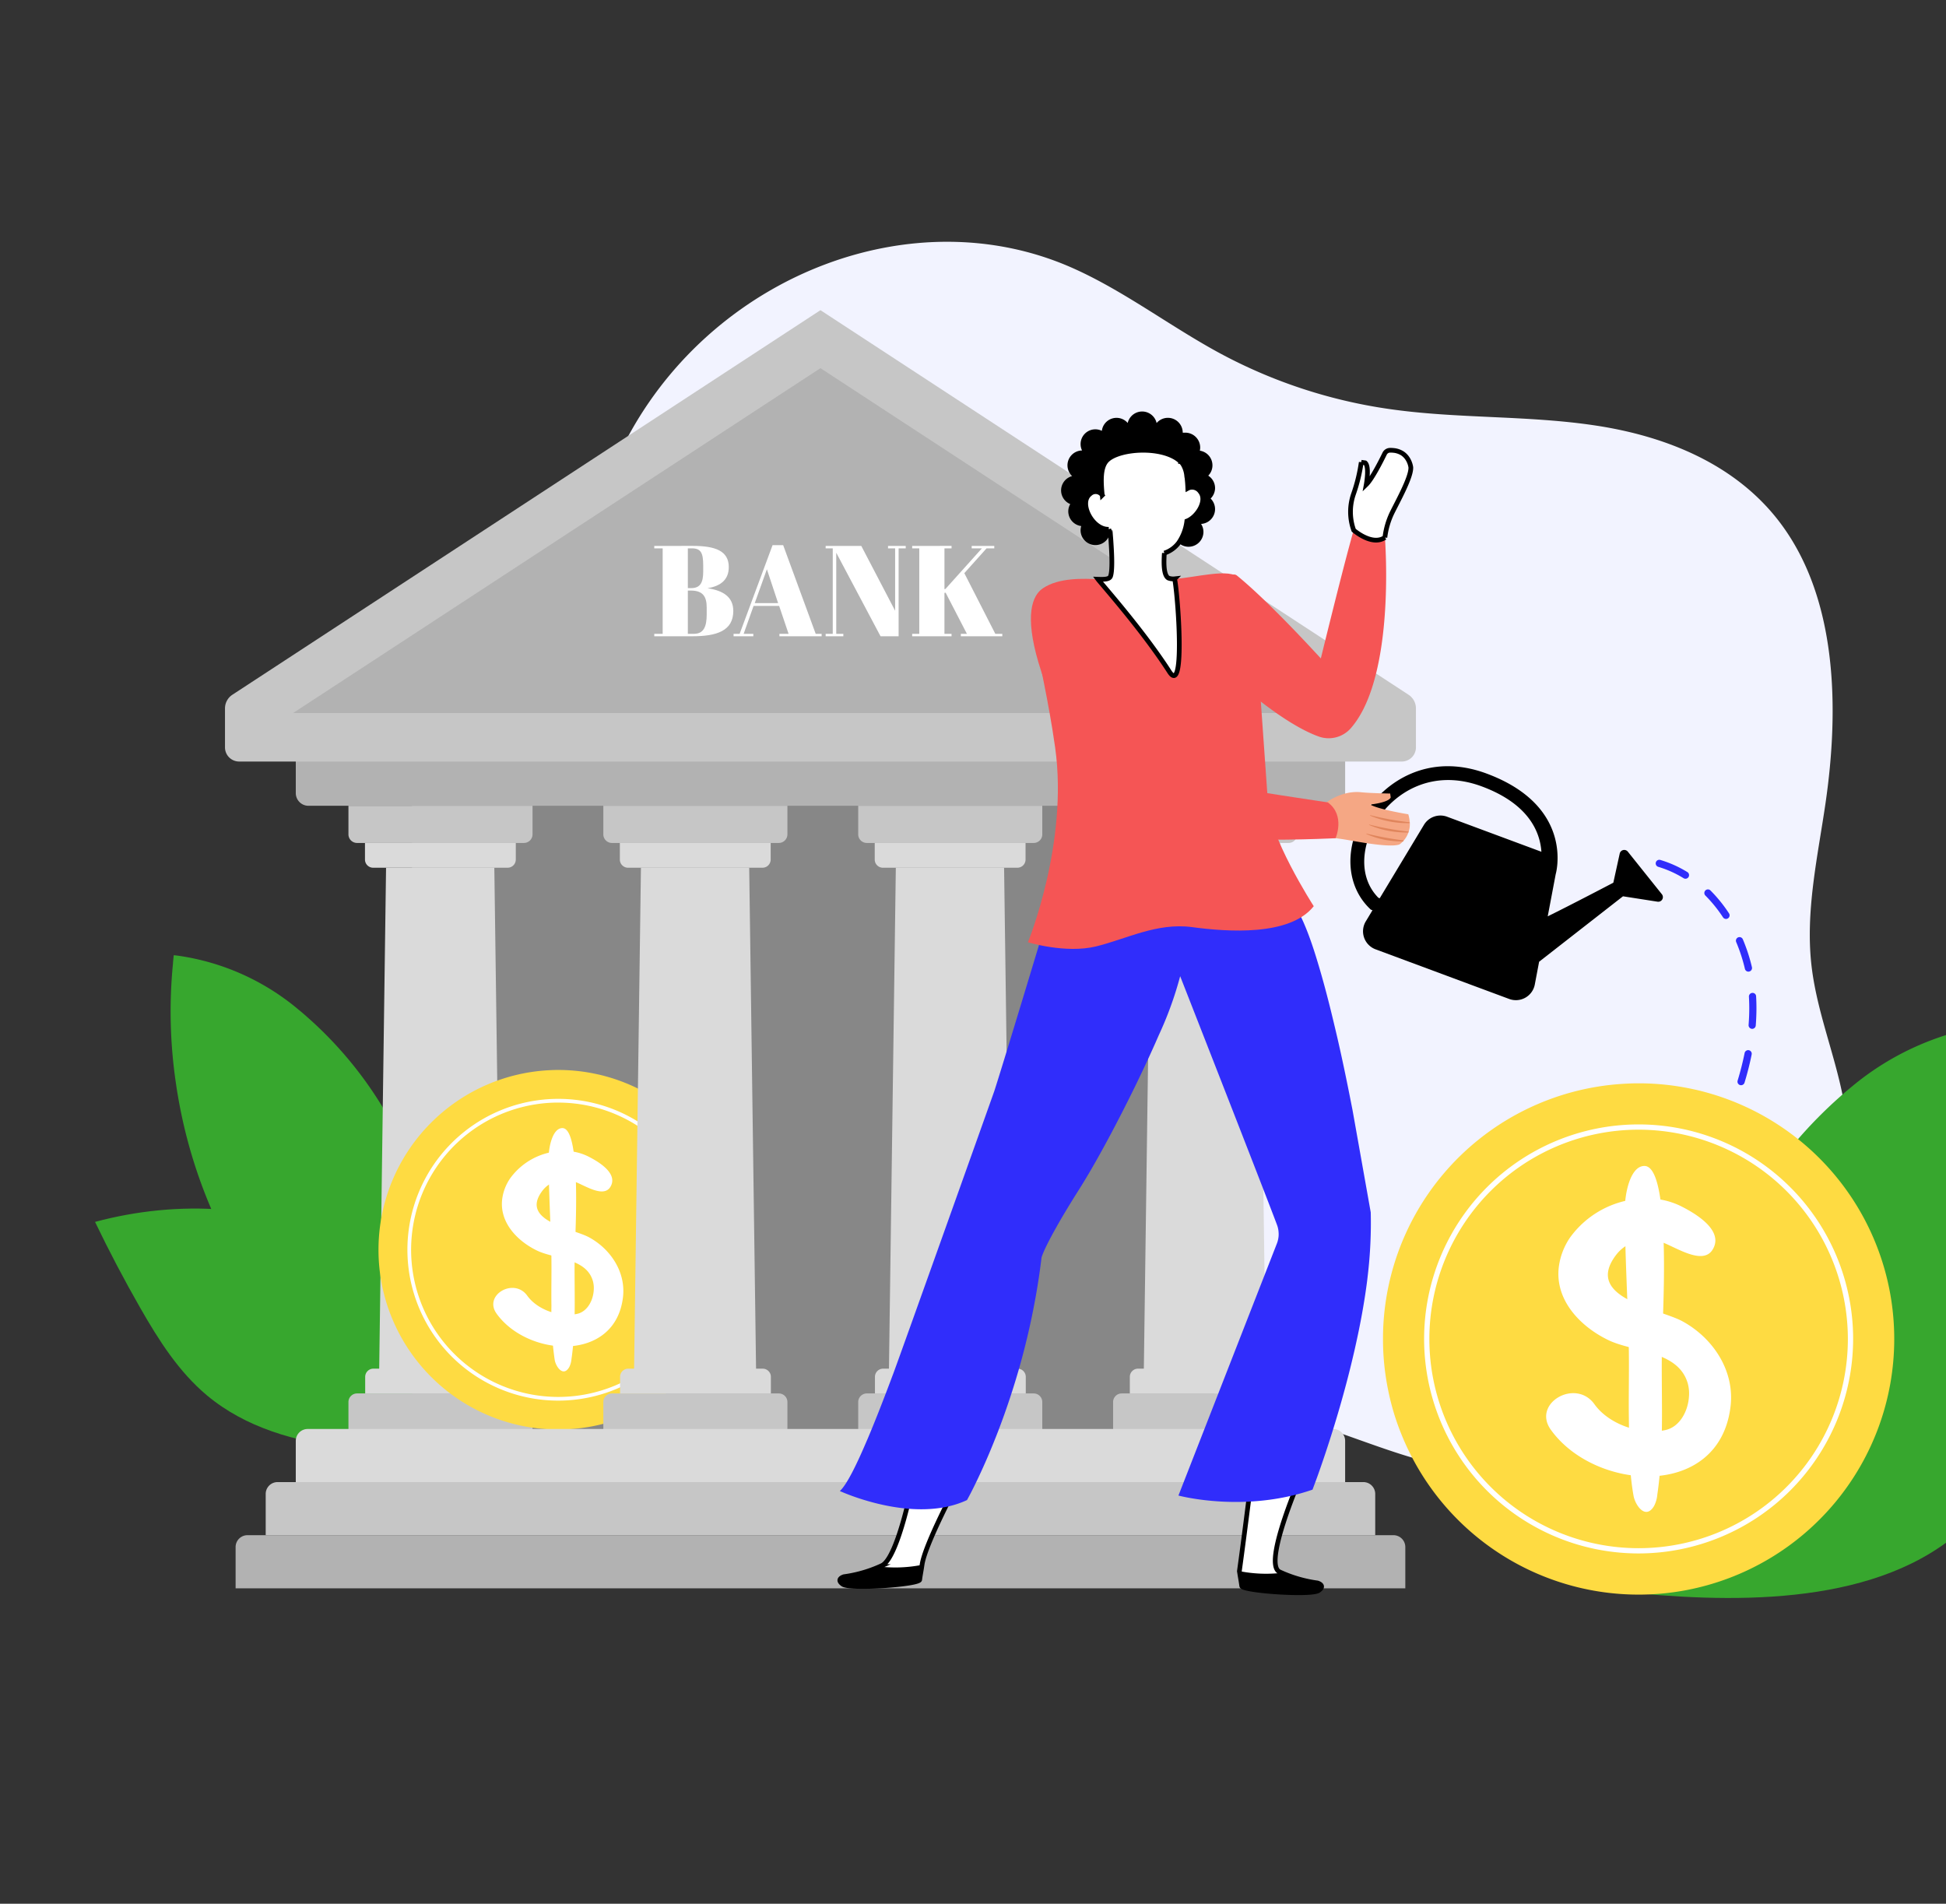 <svg xmlns="http://www.w3.org/2000/svg" xmlns:xlink="http://www.w3.org/1999/xlink" width="414" height="405" viewBox="0 0 414 405">
  <rect x="0" y="0" width="414" height="405" fill="#333333" stroke="none"/>
  <defs>
    <style>
      .cls-1 {
        fill: none;
      }

      .cls-2 {
        clip-path: url(#clip-path);
      }

      .cls-3 {
        fill: #f2f3ff;
      }

      .cls-4 {
        fill: #37a72e;
      }

      .cls-5 {
        fill: #878787;
      }

      .cls-6 {
        fill: #c6c6c6;
      }

      .cls-7 {
        fill: #dadada;
      }

      .cls-8 {
        fill: #b2b2b2;
      }

      .cls-9 {
        fill: #fedb42;
      }

      .cls-10, .cls-11 {
        fill: #fff;
      }

      .cls-11 {
        stroke: #000;
        stroke-miterlimit: 10;
      }

      .cls-12 {
        fill: #302dfb;
      }

      .cls-13 {
        fill: #f55555;
      }

      .cls-14 {
        fill: #112545;
      }

      .cls-15 {
        fill: #e0855c;
      }

      .cls-16 {
        fill: #f5a784;
      }
    </style>
    <clipPath id="clip-path">
      <rect id="Rectangle_338" data-name="Rectangle 338" class="cls-1" width="414" height="405"/>
    </clipPath>
  </defs>
  <g id="Groupe_1705" data-name="Groupe 1705" transform="translate(-968 -3876)">
    <g id="Groupe_de_masques_19" data-name="Groupe de masques 19" class="cls-2" transform="translate(968 3876)">
      <g id="Groupe_1324" data-name="Groupe 1324" transform="translate(20.222 51.431)">
        <path id="Tracé_2070" data-name="Tracé 2070" class="cls-3" d="M124.091,257.166c-7.235-16.929-6.808-38.243,2.874-53.575,6.51-10.305,16.63-17.5,22.142-28.5,4.046-8.078,5.243-17.5,6.269-26.678,3.06-27.346,5.59-55.917,18.741-79.245,18.951-33.617,60.275-49.23,93.432-34.781,11.235,4.9,21.256,12.686,32.128,18.513A108.294,108.294,0,0,0,335.1,64.541c14.676,2.15,29.607,1.331,44.272,3.565s29.7,8.088,39.2,20.745c12.03,16.017,12.6,39.161,9.573,59.782-1.666,11.327-4.241,22.747-2.977,34.139,1.319,11.882,6.747,22.888,7.65,34.819.912,12.07-2.95,24.108-8.781,34.326-16.029,28.083-48.07,43.558-77.4,37.377-12.024-2.533-23.351-8.305-35.375-10.842-25.88-5.46-52.1,4.409-77.485,12.23-30.785,9.482-65.049,14.627-91.416-8.937C134.787,274.971,128.3,267.024,124.091,257.166Z" transform="translate(-60.029 -28.994)"/>
        <g id="Groupe_1317" data-name="Groupe 1317" transform="translate(323.733 166.503)">
          <path id="Tracé_2071" data-name="Tracé 2071" class="cls-4" d="M402.879,250.505c-9.56,5.14-15.675,12.733-22.937,20.281-7.779,8.087-13.646,17.606-14.646,28.989,22.568,2.372,53.1,3.5,71.835-12.132,6.984-5.825,11.947-13.675,16.465-21.567q5.956-10.4,11.155-21.217C444.265,239.357,421.562,240.459,402.879,250.505Z" transform="translate(-364.821 -179.14)"/>
          <path id="Tracé_2072" data-name="Tracé 2072" class="cls-4" d="M364.855,301.835c1.224-.475,7.351-2.85,9.171-3.58,13.716-5.5,27.416-11.878,38.771-20.88.255-.17.494-.375.732-.561.7-.56,1.4-1.156,2.077-1.75a69.744,69.744,0,0,0,16.931-21.21c.1-.186.183-.376.272-.561.518-1.067,1.056-2.125,1.551-3.2A123.042,123.042,0,0,0,444.4,218.061q.231-1.3.41-2.6a120.7,120.7,0,0,0,.781-29.715q-.076-1.071-.2-2.143c-.34.033-.68.073-1.02.117a59,59,0,0,0-29.714,13.287c-.715.577-1.43,1.189-2.128,1.818a95.714,95.714,0,0,0-21.258,26.886c-.107.2-.221.425-.34.63-.477.85-.938,1.717-1.381,2.584a235.99,235.99,0,0,0-11.56,25.128c-.477,1.19-.921,2.38-1.364,3.587-.785,2.074-1.518,4.148-2.235,6.241q-3.25,9.513-5.668,19.249C368.172,285.271,366.182,301.326,364.855,301.835Z" transform="translate(-364.855 -183.601)"/>
        </g>
        <path id="Tracé_2073" data-name="Tracé 2073" class="cls-4" d="M117.664,227.689c8.254,4.438,13.533,10.992,19.8,17.509,6.715,6.981,11.781,15.2,12.644,25.026-19.483,2.048-45.839,3.021-62.016-10.473-6.029-5.029-10.313-11.805-14.215-18.619q-5.142-8.982-9.629-18.317C81.935,218.064,101.536,219.016,117.664,227.689Z" transform="translate(-64.251 -14.299)"/>
        <path id="Tracé_2074" data-name="Tracé 2074" class="cls-4" d="M149.372,272c-1.058-.409-6.346-2.46-7.919-3.09-11.841-4.745-23.668-10.254-33.47-18.026-.221-.146-.426-.323-.632-.484-.6-.485-1.205-1-1.793-1.511A60.2,60.2,0,0,1,90.941,230.58c-.088-.16-.157-.324-.236-.484-.448-.922-.912-1.835-1.339-2.759A106.2,106.2,0,0,1,80.7,199.681q-.2-1.123-.355-2.247a104.152,104.152,0,0,1-.673-25.653q.065-.926.173-1.851c.294.029.587.064.882.1A50.912,50.912,0,0,1,106.381,181.5c.617.5,1.234,1.026,1.837,1.569a82.646,82.646,0,0,1,18.351,23.211c.092.174.191.367.294.543.411.734.809,1.483,1.192,2.231a203.633,203.633,0,0,1,9.979,21.693c.412,1.027.8,2.055,1.178,3.1.677,1.791,1.311,3.582,1.93,5.387q2.806,8.213,4.893,16.618C146.508,257.7,148.226,271.562,149.372,272Z" transform="translate(-63.102 -18.15)"/>
        <g id="Groupe_1321" data-name="Groupe 1321" transform="translate(27.643 14.555)">
          <g id="Groupe_1320" data-name="Groupe 1320">
            <rect id="Rectangle_321" data-name="Rectangle 321" class="cls-5" width="170.707" height="164.839" transform="translate(39.79 90.123)"/>
            <path id="Rectangle_322" data-name="Rectangle 322" class="cls-6" d="M0,0H39.162a0,0,0,0,1,0,0V6.078a1.83,1.83,0,0,1-1.83,1.83H1.83A1.83,1.83,0,0,1,0,6.078V0A0,0,0,0,1,0,0Z" transform="translate(26.265 105.436)"/>
            <path id="Rectangle_323" data-name="Rectangle 323" class="cls-7" d="M0,0H32.087a0,0,0,0,1,0,0V3.527a1.745,1.745,0,0,1-1.745,1.745H1.745A1.745,1.745,0,0,1,0,3.527V0A0,0,0,0,1,0,0Z" transform="translate(29.78 113.344)"/>
            <path id="Tracé_2075" data-name="Tracé 2075" class="cls-7" d="M146.351,260.346H120.368l1.475-107.7h23.033Z" transform="translate(-87.576 -34.034)"/>
            <path id="Rectangle_324" data-name="Rectangle 324" class="cls-6" d="M0,0H39.162a0,0,0,0,1,0,0V6.078a1.83,1.83,0,0,1-1.83,1.83H1.83A1.83,1.83,0,0,1,0,6.078V0A0,0,0,0,1,0,0Z" transform="translate(65.427 238.362) rotate(180)"/>
            <path id="Rectangle_325" data-name="Rectangle 325" class="cls-7" d="M0,0H32.087a0,0,0,0,1,0,0V3.527a1.745,1.745,0,0,1-1.745,1.745H1.745A1.745,1.745,0,0,1,0,3.527V0A0,0,0,0,1,0,0Z" transform="translate(61.913 230.454) rotate(180)"/>
            <path id="Rectangle_326" data-name="Rectangle 326" class="cls-6" d="M0,0H39.162a0,0,0,0,1,0,0V6.078a1.83,1.83,0,0,1-1.83,1.83H1.83A1.83,1.83,0,0,1,0,6.078V0A0,0,0,0,1,0,0Z" transform="translate(80.49 105.436)"/>
            <path id="Rectangle_327" data-name="Rectangle 327" class="cls-7" d="M0,0H32.087a0,0,0,0,1,0,0V3.527a1.745,1.745,0,0,1-1.745,1.745H1.745A1.745,1.745,0,0,1,0,3.527V0A0,0,0,0,1,0,0Z" transform="translate(84.004 113.344)"/>
            <path id="Rectangle_328" data-name="Rectangle 328" class="cls-6" d="M0,0H39.162a0,0,0,0,1,0,0V6.078a1.83,1.83,0,0,1-1.83,1.83H1.83A1.83,1.83,0,0,1,0,6.078V0A0,0,0,0,1,0,0Z" transform="translate(134.714 105.436)"/>
            <path id="Rectangle_329" data-name="Rectangle 329" class="cls-7" d="M0,0H32.087a0,0,0,0,1,0,0V3.527a1.745,1.745,0,0,1-1.745,1.745H1.745A1.745,1.745,0,0,1,0,3.527V0A0,0,0,0,1,0,0Z" transform="translate(138.229 113.344)"/>
            <path id="Tracé_2076" data-name="Tracé 2076" class="cls-7" d="M247.052,260.346H221.069l1.475-107.7h23.033Z" transform="translate(-79.828 -34.034)"/>
            <path id="Rectangle_330" data-name="Rectangle 330" class="cls-6" d="M0,0H39.162a0,0,0,0,1,0,0V6.078a1.83,1.83,0,0,1-1.83,1.83H1.83A1.83,1.83,0,0,1,0,6.078V0A0,0,0,0,1,0,0Z" transform="translate(173.876 238.362) rotate(180)"/>
            <path id="Rectangle_331" data-name="Rectangle 331" class="cls-7" d="M0,0H32.087a0,0,0,0,1,0,0V3.527a1.745,1.745,0,0,1-1.745,1.745H1.745A1.745,1.745,0,0,1,0,3.527V0A0,0,0,0,1,0,0Z" transform="translate(170.362 230.454) rotate(180)"/>
            <path id="Rectangle_332" data-name="Rectangle 332" class="cls-6" d="M0,0H39.162a0,0,0,0,1,0,0V6.078a1.83,1.83,0,0,1-1.83,1.83H1.83A1.83,1.83,0,0,1,0,6.078V0A0,0,0,0,1,0,0Z" transform="translate(188.939 105.436)"/>
            <path id="Rectangle_333" data-name="Rectangle 333" class="cls-7" d="M0,0H32.087a0,0,0,0,1,0,0V3.527a1.745,1.745,0,0,1-1.745,1.745H1.745A1.745,1.745,0,0,1,0,3.527V0A0,0,0,0,1,0,0Z" transform="translate(192.453 113.344)"/>
            <path id="Tracé_2077" data-name="Tracé 2077" class="cls-7" d="M297.4,260.346H271.42l1.475-107.7h23.033Z" transform="translate(-75.954 -34.034)"/>
            <path id="Rectangle_334" data-name="Rectangle 334" class="cls-6" d="M0,0H39.162a0,0,0,0,1,0,0V6.078a1.83,1.83,0,0,1-1.83,1.83H1.83A1.83,1.83,0,0,1,0,6.078V0A0,0,0,0,1,0,0Z" transform="translate(228.101 238.362) rotate(180)"/>
            <path id="Rectangle_335" data-name="Rectangle 335" class="cls-7" d="M0,0H32.087a0,0,0,0,1,0,0V3.527a1.745,1.745,0,0,1-1.745,1.745H1.745A1.745,1.745,0,0,1,0,3.527V0A0,0,0,0,1,0,0Z" transform="translate(224.586 230.454) rotate(180)"/>
            <path id="Tracé_2078" data-name="Tracé 2078" class="cls-8" d="M215.527,130.272H103.905v8.221a2.7,2.7,0,0,0,2.7,2.7H324.449a2.7,2.7,0,0,0,2.7-2.7v-8.221Z" transform="translate(-88.843 -35.756)"/>
            <g id="Groupe_1318" data-name="Groupe 1318">
              <path id="Tracé_2079" data-name="Tracé 2079" class="cls-8" d="M94.712,132.929V127.7L216.234,48.236,337.755,127.7v5.226Z" transform="translate(-89.55 -42.068)"/>
              <path id="Tracé_2080" data-name="Tracé 2080" class="cls-6" d="M216.6,54.844,328.79,128.208H104.416Zm0-12.335L91.495,124.321a3.48,3.48,0,0,0-1.576,2.913v8.285a3.012,3.012,0,0,0,3.012,3.012H340.274a3.013,3.013,0,0,0,3.013-3.012v-8.285a3.481,3.481,0,0,0-1.577-2.913Z" transform="translate(-89.919 -42.509)"/>
            </g>
            <path id="Tracé_2081" data-name="Tracé 2081" class="cls-6" d="M331.481,274.01H100.488a2.526,2.526,0,0,0-2.527,2.526v8.771H334.006v-8.771A2.526,2.526,0,0,0,331.481,274.01Z" transform="translate(-89.3 -24.697)"/>
            <path id="Tracé_2082" data-name="Tracé 2082" class="cls-8" d="M338.34,284.5H94.542a2.526,2.526,0,0,0-2.525,2.525V295.8H340.866v-8.771A2.527,2.527,0,0,0,338.34,284.5Z" transform="translate(-89.758 -23.89)"/>
            <path id="Tracé_2083" data-name="Tracé 2083" class="cls-9" d="M196.744,230.847a38.251,38.251,0,0,1-73.778,14.176c-.369-.912-.7-1.839-1-2.791q-.567-1.838-.96-3.766a38,38,0,0,1-.762-7.618c0-.832.024-1.658.079-2.476a38.248,38.248,0,0,1,36.535-35.734c.542-.031,1.085-.039,1.635-.039a37.946,37.946,0,0,1,8.24.9c.614.126,1.21.276,1.808.44A38.257,38.257,0,0,1,196.744,230.847Z" transform="translate(-87.586 -30.961)"/>
            <g id="Groupe_1319" data-name="Groupe 1319" transform="translate(57.072 174.003)">
              <path id="Tracé_2084" data-name="Tracé 2084" class="cls-10" d="M163.288,226.968c-3.518-1.907-14.725-3.409-9.985-9.814,1.526-2.063,3.757-2.57,6.195-2.227,1.922.27,6.709,4.023,8.344,1.3,1.815-3.024-3.13-5.66-4.842-6.517a11.508,11.508,0,0,0-5.907-1.086,14.125,14.125,0,0,0-10.6,5.827,10.085,10.085,0,0,0-1.668,4.321c-.659,5.017,3.218,9.011,7.419,11.029,3.841,1.846,10.481,1.527,11.882,6.521a5.709,5.709,0,0,1,.17,1.834c-.11,2.216-1.353,4.613-3.518,5.094-3.635.808-8.438-.8-10.634-3.863-2.808-3.921-9.367-.151-6.527,3.816,6.623,9.252,25.262,10.5,26.9-3.519C171.133,234.345,167.867,229.451,163.288,226.968Z" transform="translate(-142.914 -203.734)"/>
              <path id="Tracé_2085" data-name="Tracé 2085" class="cls-10" d="M158.339,205.628c-.407-.989-.928-1.563-1.593-1.546-2.131.054-2.887,4.257-2.892,6.206-.016,6.8.409,13.459.57,20.163.09,3.825-.027,7.652.025,11.477a69.684,69.684,0,0,0,.7,11.5c.256,1.437,1.815,3.684,3.083,1.514a4.617,4.617,0,0,0,.475-1.68c1.1-7.518.526-15.218.705-22.814C159.481,227.536,160.484,210.83,158.339,205.628Z" transform="translate(-142.072 -204.081)"/>
            </g>
            <path id="Tracé_2086" data-name="Tracé 2086" class="cls-10" d="M158.055,262.506a32.1,32.1,0,1,1,32.1-32.1A32.135,32.135,0,0,1,158.055,262.506Zm0-63.409a31.311,31.311,0,1,0,31.31,31.311A31.347,31.347,0,0,0,158.055,199.1Z" transform="translate(-87.146 -30.521)"/>
            <path id="Tracé_2087" data-name="Tracé 2087" class="cls-7" d="M196.7,260.346H170.719l1.475-107.7h23.033Z" transform="translate(-83.702 -34.034)"/>
            <path id="Rectangle_336" data-name="Rectangle 336" class="cls-6" d="M0,0H39.162a0,0,0,0,1,0,0V6.078a1.83,1.83,0,0,1-1.83,1.83H1.83A1.83,1.83,0,0,1,0,6.078V0A0,0,0,0,1,0,0Z" transform="translate(119.652 238.362) rotate(180)"/>
            <path id="Rectangle_337" data-name="Rectangle 337" class="cls-7" d="M0,0H32.087a0,0,0,0,1,0,0V3.527a1.745,1.745,0,0,1-1.745,1.745H1.745A1.745,1.745,0,0,1,0,3.527V0A0,0,0,0,1,0,0Z" transform="translate(116.137 230.454) rotate(180)"/>
            <path id="Tracé_2088" data-name="Tracé 2088" class="cls-7" d="M324.622,263.521H106.432a2.526,2.526,0,0,0-2.527,2.525v8.771H327.148v-8.771A2.526,2.526,0,0,0,324.622,263.521Z" transform="translate(-88.843 -25.504)"/>
          </g>
          <path id="Tracé_2089" data-name="Tracé 2089" class="cls-10" d="M182.936,89.074c4.834,0,7.636,1.1,7.636,4.5,0,2.637-1.648,4.04-4.532,4.506,3.46.5,5.493,1.95,5.493,4.834,0,4.258-3.57,5.385-8.734,5.385h-8.078v-.522h1.787V89.6h-1.787v-.522Zm-1.072,8.983h.714c1.978,0,2.555-1.263,2.555-3.515V93.249c0-2.637-.467-3.653-2.39-3.653h-.879Zm0,9.724h1.29c2.115,0,2.721-1.593,2.721-4.12V102.2c0-2.252-.715-3.625-3.381-3.625h-.631Z" transform="translate(-83.394 -38.926)"/>
          <path id="Tracé_2090" data-name="Tracé 2090" class="cls-10" d="M200.084,101.858h-5.439l-2.115,5.934h2.059v.522h-4.2v-.522h1.29l7.007-18.87h2.252l6.922,18.87h1.264v.522h-8.983v-.522h1.95Zm-5.192-.6h4.972l-2.389-7.2Z" transform="translate(-82.189 -38.938)"/>
          <path id="Tracé_2091" data-name="Tracé 2091" class="cls-10" d="M224.1,108.3h-3.847L210.83,90.53v17.251h1.509v.522h-3.763v-.522h1.511V89.6h-1.511v-.522h7.582l7.2,13.79V89.6h-1.511v-.522h3.763V89.6H224.1Z" transform="translate(-80.789 -38.926)"/>
          <path id="Tracé_2092" data-name="Tracé 2092" class="cls-10" d="M234.048,89.074V89.6h-1.511v8.68l.22-.054L240.5,89.6h-2.17v-.522h4.807V89.6h-1.648l-4.724,5.274,6.593,12.91h1.483v.522h-8.818v-.522h1.292l-4.533-8.762-.247.054v8.708h1.511v.522H225.67v-.522h1.511V89.6H225.67v-.522Z" transform="translate(-79.474 -38.926)"/>
        </g>
        <g id="Groupe_1322" data-name="Groupe 1322" transform="translate(158.446 36.106)">
          <path id="Tracé_2093" data-name="Tracé 2093" d="M378.5,159.828l-7.237-9.05a.984.984,0,0,0-1.73.4l-1.359,6.2s-9.243,4.847-13.958,7.154l1.7-8.973c.05-.15,4.092-14.422-14.7-21.4-12.289-4.565-21.584,1.661-25.81,8.38-4.551,7.238-4.166,15.419.96,20.359l.221.211.349.129-1.424,2.363a4.092,4.092,0,0,0,2.081,5.948l28.429,10.562a4.092,4.092,0,0,0,5.446-3.075l.918-4.845,17.842-13.922,7.351,1.147A.984.984,0,0,0,378.5,159.828ZM327.885,145.07l-9.41,15.619-.286-.107c-4.493-4.572-3.412-11.542-.3-16.487,3.642-5.792,11.671-11.151,22.313-7.2,10.086,3.748,12.391,9.792,12.671,13.9l-20.055-7.451A4.094,4.094,0,0,0,327.885,145.07Z" transform="translate(-203.616 -57.128)"/>
          <path id="Tracé_2094" data-name="Tracé 2094" class="cls-11" d="M307.152,297.353c-1.587,1.1-16.2.06-16.343-.966-.143-1.087-.346-2.066-.465-2.937a.906.906,0,0,1-.036-.227c1.259-9.084,2.926-22.68,2.926-22.68s6.956-.91,9.892,3.161c0,0-7.793,17.968-4.295,19.663.143.072.3.143.49.227a28.082,28.082,0,0,0,7.592,2.148S308.739,296.255,307.152,297.353Z" transform="translate(-205.304 -46.521)"/>
          <path id="Tracé_2095" data-name="Tracé 2095" d="M307.151,295.726c-1.587,1.1-16.2.06-16.343-.966-.143-1.087-.346-2.066-.465-2.937-.012-.084-.024-.155-.036-.227a29.1,29.1,0,0,0,9.013.37,28.082,28.082,0,0,0,7.592,2.148S308.739,294.629,307.151,295.726Z" transform="translate(-205.304 -44.894)"/>
          <path id="Tracé_2096" data-name="Tracé 2096" class="cls-11" d="M212.025,295.912c1.588,1.1,16.2.059,16.343-.967.143-1.087.347-2.065.466-2.937.012-.083.024-.155.036-.226.573-4.251,7.414-17.075,7.414-17.075s-6.289-5.405-9.225-1.334c0,0-3.215,16.857-6.713,18.552-.143.071-.3.143-.489.226a28.083,28.083,0,0,1-7.592,2.149S210.438,294.813,212.025,295.912Z" transform="translate(-211.377 -46.413)"/>
          <path id="Tracé_2097" data-name="Tracé 2097" d="M212.025,294.488c1.588,1.1,16.2.059,16.343-.967.143-1.087.347-2.065.466-2.937.012-.083.024-.155.036-.226a29.112,29.112,0,0,1-9.013.369,28.083,28.083,0,0,1-7.592,2.148S210.438,293.39,212.025,294.488Z" transform="translate(-211.377 -44.99)"/>
          <path id="Tracé_2098" data-name="Tracé 2098" class="cls-12" d="M323.689,239.18c-.036.346-.08.682-.118,1.027-.593,4.674-1.473,9.4-2.49,13.931-.129.6-.267,1.2-.406,1.778-.919,3.972-1.936,7.777-2.934,11.235-.149.513-.3,1.027-.445,1.521-1.739,5.879-3.379,10.641-4.377,13.408-.227.632-.979,2.639-.979,2.639-14.524,5.038-28.524,1.255-28.524,1.255l20.947-53.62a5.216,5.216,0,0,0,.286-1.018,5.025,5.025,0,0,0,.069-1.384,5.267,5.267,0,0,0-.317-1.511c-2.608-7.006-20.619-52.949-20.619-52.949a76.093,76.093,0,0,1-4.555,12.558c-.218.5-.445,1.018-.672,1.531-1.293,2.924-2.746,6.027-4.268,9.158-.218.454-.445.9-.662,1.344-2.845,5.77-5.889,11.53-8.6,16.213-.277.485-.554.958-.83,1.413-.662,1.126-1.3,2.173-1.907,3.132-1.7,2.678-3.033,4.891-4.09,6.709-.247.434-.484.839-.691,1.224-2.914,5.138-3.221,6.591-3.221,6.591q-.444,3.719-1.058,7.262c-.079.464-.157.928-.247,1.392-.909,5.059-2.035,9.8-3.25,14.149-.118.4-.227.81-.346,1.205-1.423,4.93-2.954,9.347-4.407,13.112-.168.424-.326.85-.494,1.255-1.818,4.614-3.487,8.161-4.6,10.414-.237.474-.445.888-.632,1.255-.523,1-.821,1.531-.821,1.531-11.411,5.335-27.052-1.927-27.052-1.927,1.363-1.206,3.349-5.1,5.661-10.523.1-.227.2-.454.3-.691,1.541-3.647,3.211-7.914,4.93-12.489.139-.375.277-.751.425-1.125,1.729-4.624,21.321-59.588,21.539-60.23,1.837-5.652,9.96-32.566,10.058-32.9a3.882,3.882,0,0,1,1.126-1.64c2.1-1.975,6.778-4.021,12.518-5.71.4-.118.81-.238,1.226-.356a102.97,102.97,0,0,1,20.708-3.537c.662-.03,1.314-.059,1.956-.079,6.887-.208,12.707.691,15.226,3.309,1.976,2.045,4.053,7.012,5.958,13.387.142.474.286.939.425,1.423,1.087,3.685,2.144,7.786,3.141,12,.158.662.32,1.333.475,2,1.271,5.429,2.4,10.987,3.4,16.125.08.424,3.874,21.756,3.874,21.756A95.133,95.133,0,0,1,323.689,239.18Z" transform="translate(-211.377 -55.35)"/>
          <path id="Tracé_2099" data-name="Tracé 2099" class="cls-13" d="M314.356,128.1a6.26,6.26,0,0,1-6.888,1.743c-3.4-1.23-9.215-4.417-18.324-12.439-.275-.239-.561-.477-.836-.728,0,0-5.884-11.591.442-20.867a.941.941,0,0,1,1.349-.215c.549.442,1.42,1.171,2.662,2.28,2.888,2.591,7.771,7.282,15.22,15.377,0,0,4.261-17.441,6.363-25.034.239-.907.451-1.667.631-2.24l6.636,1.545s.074.838.134,2.282C322.08,96.942,322.39,118.931,314.356,128.1Z" transform="translate(-205.649 -60.715)"/>
          <path id="Tracé_2100" data-name="Tracé 2100" class="cls-11" d="M312.942,87.19s3.911,3.442,6.636,1.545a16.586,16.586,0,0,1,1.483-5.161c1.241-2.544,4.148-7.7,4.03-9.772a4.708,4.708,0,0,0-.751-1.92,3.849,3.849,0,0,0-.972-.988,3.764,3.764,0,0,0-.592-.324,4.265,4.265,0,0,0-1.146-.332,6.489,6.489,0,0,0-.711-.055h-.261a1.3,1.3,0,0,0-1.146.742c-.758,1.565-2.693,5.38-3.9,6.55,0,0,.711-3.855-.238-4.622l-.829-.118a35.272,35.272,0,0,1-1.667,6.818A11.556,11.556,0,0,0,312.942,87.19Z" transform="translate(-203.616 -61.93)"/>
          <path id="Tracé_2101" data-name="Tracé 2101" class="cls-13" d="M309.342,165.309c-5.115,6.44-18.448,5.449-25.9,4.448s-14,2.552-20.451,4.114-14.453-.894-14.453-.894,8.669-21.119,5.783-41.462-7.5-30.241-2.606-33.805c3.263-2.369,8.928-2.1,11.717-1.96.065.086.14.172.215.269,2.337,2.789,9.832,11.4,14.991,19.417,3.231,5.008,1.96-14.259,1.206-19.191l-.1-.582c3.619-.1,12.342-2.531,13.591-.054,1.443,2.9,4.329,20.128,4.448,21.905s1.777,25.114,1.777,25.114C299.445,149.962,309.342,165.309,309.342,165.309Z" transform="translate(-208.518 -60.059)"/>
          <path id="Tracé_2102" data-name="Tracé 2102" d="M287.838,79.03a3.211,3.211,0,0,1-.937,2.014,3.157,3.157,0,0,1-2.035,5.4,3.122,3.122,0,0,1,.506,1.691,3.171,3.171,0,0,1-3.166,3.166,3.127,3.127,0,0,1-2.111-.818,10.37,10.37,0,0,0,1.745-4.631c2.165-.818,4.459-4.34,2.854-6.268a2.1,2.1,0,0,0-1.949-.926,1.838,1.838,0,0,0-.7.215c-.022-.56-.054-1.109-.108-1.626a3.406,3.406,0,0,1,.474-.625,3.127,3.127,0,0,1-.614-.517,5.783,5.783,0,0,0-.808-2.391,2.5,2.5,0,0,1,.054-.409,3.045,3.045,0,0,1-.538-.14h-.011a6.7,6.7,0,0,0-1.432-1.012,3.026,3.026,0,0,1-.7-1.96,4.673,4.673,0,0,0-.549,0,3.163,3.163,0,0,1-3.08-2.466,3.12,3.12,0,0,1-4.771.022,3.164,3.164,0,0,1-3.08,2.445,3.035,3.035,0,0,1-1.357-.323,3.151,3.151,0,0,1-3.059,2.768,3.11,3.11,0,0,1,.3,1.335,3.154,3.154,0,0,1-2.348,3.048,3.1,3.1,0,0,1,.991,2.283,2.42,2.42,0,0,1-.086.689c-.065.054-.14.118-.215.183a1.015,1.015,0,0,0-.108.108c-2.035,2.068.883,7.442,4.222,7.3a6.059,6.059,0,0,0,.291.657,3.156,3.156,0,0,1-6.279-.463,3.366,3.366,0,0,1,.14-.883,3.161,3.161,0,0,1-2.757-3.123,3.041,3.041,0,0,1,.42-1.551,3.148,3.148,0,0,1,.4-5.955,3.154,3.154,0,0,1,2.111-5.449,3.083,3.083,0,0,1-.312-1.335,3.137,3.137,0,0,1,4.523-2.843,3.14,3.14,0,0,1,5.5-1.669,3.154,3.154,0,0,1,6.149.011,3.155,3.155,0,0,1,5.557,2.046,4.672,4.672,0,0,0,.549,0,3.171,3.171,0,0,1,3.166,3.166,3.429,3.429,0,0,1-.075.668,3.145,3.145,0,0,1,2.682,3.112,3.1,3.1,0,0,1-.894,2.2A3.149,3.149,0,0,1,287.838,79.03Z" transform="translate(-208.014 -62.52)"/>
          <path id="Tracé_2103" data-name="Tracé 2103" class="cls-14" d="M275.585,74.975c.574-.292,1.648-.37,2.065.227a.178.178,0,0,1-.152.266c-.285-.014-.537-.153-.824-.177a2.323,2.323,0,0,0-.9.139A.25.25,0,0,1,275.585,74.975Z" transform="translate(-206.446 -61.579)"/>
          <path id="Tracé_2104" data-name="Tracé 2104" class="cls-14" d="M267.737,75.66c.326-.815,1.749-.893,2.356-.388a.231.231,0,0,1-.1.381,5.256,5.256,0,0,1-1.1.01,3.6,3.6,0,0,0-.879.277A.229.229,0,0,1,267.737,75.66Z" transform="translate(-207.041 -61.563)"/>
          <path id="Tracé_2105" data-name="Tracé 2105" d="M282.381,78.344a1.838,1.838,0,0,0-.7.215c-.022-.56-.054-1.109-.108-1.626-.032-.4-.086-.786-.14-1.142a5.783,5.783,0,0,0-.808-2.391,2.8,2.8,0,0,0-.269-.334c-.065-.075-.14-.14-.215-.215h-.011a6.7,6.7,0,0,0-1.432-1.012c-4.4-2.337-12.331-1.475-14.366.937-1.206,1.432-1.163,4.114-.851,7.237a1.711,1.711,0,0,0-2.52-.334c-.065.054-.14.118-.215.183a1.014,1.014,0,0,0-.108.108c-.2-.722-.431-1.594-.678-2.66-1.82-7.8,12.568-13.279,19.7-9.606C281.778,68.791,282.274,74.854,282.381,78.344Z" transform="translate(-207.651 -62.211)"/>
          <path id="Tracé_2106" data-name="Tracé 2106" class="cls-15" d="M280.1,83.388a.183.183,0,0,0-.075.011.4.4,0,0,0,.011-.118A.956.956,0,0,0,280.1,83.388Z" transform="translate(-206.095 -60.923)"/>
          <path id="Tracé_2107" data-name="Tracé 2107" class="cls-15" d="M280.243,80.03a.286.286,0,0,0-.054.065.117.117,0,0,0-.011-.054A.137.137,0,0,0,280.243,80.03Z" transform="translate(-206.083 -61.173)"/>
          <path id="Tracé_2108" data-name="Tracé 2108" class="cls-11" d="M284.319,78.989a2.1,2.1,0,0,0-1.949-.926,1.838,1.838,0,0,0-.7.215c-.022-.56-.054-1.109-.108-1.626-.032-.4-.086-.786-.14-1.142a5.783,5.783,0,0,0-.808-2.391,2.8,2.8,0,0,0-.269-.334c-.065-.075-.14-.14-.215-.215h-.011a6.7,6.7,0,0,0-1.432-1.012c-4.4-2.337-12.331-1.475-14.366.937-1.206,1.432-1.163,4.114-.851,7.237a1.711,1.711,0,0,0-2.52-.334c-.065.054-.14.118-.215.183a1.014,1.014,0,0,0-.108.108c-2.035,2.068.883,7.442,4.222,7.3a6.058,6.058,0,0,0,.291.657.63.63,0,0,0,.022-.14c0,.065.011.14.011.215a.011.011,0,0,0,.011.011c.043.56.118,1.389.172,2.326.172,2.542.291,5.923-.151,6.979-.258.592-1.249.635-2.649.582.065.086.14.172.215.269,2.337,2.789,9.832,11.4,14.991,19.417,3.231,5.008,1.96-14.259,1.206-19.191l-.1-.582a2.882,2.882,0,0,1-1.325-.162c-.8-.442-.98-2.165-.926-4.028.011-.42.032-.851.065-1.282a6.235,6.235,0,0,0,3.037-2.175,10.369,10.369,0,0,0,1.745-4.631C283.63,84.438,285.923,80.917,284.319,78.989Z" transform="translate(-207.639 -61.93)"/>
          <path id="Tracé_2109" data-name="Tracé 2109" class="cls-16" d="M307.2,147.277s2.268.153,5.063.642,8.917,1.624,10.884.934a5.166,5.166,0,0,0,.756-.65,1.906,1.906,0,0,0,.179-.206,5.161,5.161,0,0,0,.981-1.7c.018-.053.04-.113.059-.173a5.065,5.065,0,0,0,.238-1.815c0-.057-.009-.114-.013-.172a7.314,7.314,0,0,0-.308-1.709s-6.262-1-8.115-2.072c0,0,3.894-.381,4.377-1.508l-.118-.831s-4.239-.069-6.123-.272c-4.585-.5-8.212,2.732-8.212,2.732S304.622,145.179,307.2,147.277Z" transform="translate(-204.1 -56.736)"/>
          <path id="Tracé_2110" data-name="Tracé 2110" class="cls-13" d="M257.807,98.215c5.583,5.927,19.53,38.29,23.038,39.428,3.644,1.18,21.3,3.888,28.44,4.95,1.854.285,3,.449,3,.449,3.792,2.771,1.656,7.619,1.656,7.619s-1.517.088-4,.163c-7.095.24-22.035.458-31.079-1.436-4.521-.947-20.076-13.357-26.809-32.072C243.827,94.435,255.269,95.519,257.807,98.215Z" transform="translate(-208.472 -59.881)"/>
          <path id="Tracé_2111" data-name="Tracé 2111" class="cls-15" d="M324.573,143.955l-.013-.172a63.312,63.312,0,0,1-8.368-1.511.054.054,0,0,0-.037.1A20.456,20.456,0,0,0,324.573,143.955Z" transform="translate(-203.317 -56.384)"/>
          <path id="Tracé_2112" data-name="Tracé 2112" class="cls-15" d="M324.292,145.8l.059-.173a64.721,64.721,0,0,1-8.369-1.5c-.055-.011-.087.071-.034.089A20.237,20.237,0,0,0,324.292,145.8Z" transform="translate(-203.333 -56.241)"/>
          <path id="Tracé_2113" data-name="Tracé 2113" class="cls-15" d="M323.174,147.57a1.706,1.706,0,0,0,.179-.206,67.913,67.913,0,0,1-7.911-1.456c-.053-.019-.086.064-.034.089A18.443,18.443,0,0,0,323.174,147.57Z" transform="translate(-203.375 -56.104)"/>
        </g>
        <path id="Tracé_2114" data-name="Tracé 2114" class="cls-12" d="M386.3,210.452a.778.778,0,0,1-.321-.07.765.765,0,0,1-.374-1.016c.886-1.922,1.688-3.8,2.385-5.588a.765.765,0,1,1,1.426.556c-.708,1.815-1.523,3.723-2.421,5.672A.766.766,0,0,1,386.3,210.452Zm4.412-11.412a.748.748,0,0,1-.222-.033.765.765,0,0,1-.51-.955c.6-1.982,1.1-3.953,1.484-5.861a.773.773,0,0,1,.9-.6.764.764,0,0,1,.6.9c-.391,1.956-.9,3.977-1.521,6.006A.766.766,0,0,1,390.715,199.039Zm2.362-11.992a.777.777,0,0,1-.764-.827c.094-1.191.142-2.388.142-3.559q0-1.224-.071-2.451a.764.764,0,0,1,.717-.809.737.737,0,0,1,.81.718c.052.848.074,1.7.074,2.542,0,1.212-.05,2.449-.149,3.682A.764.764,0,0,1,393.076,187.048Zm-.8-12.172a.764.764,0,0,1-.745-.591,35.244,35.244,0,0,0-1.853-5.692.765.765,0,0,1,1.409-.6,36.692,36.692,0,0,1,1.936,5.939.767.767,0,0,1-.572.92A.748.748,0,0,1,392.276,174.876Zm-4.769-11.212a.767.767,0,0,1-.64-.346,29.334,29.334,0,0,0-3.746-4.63.765.765,0,0,1,1.083-1.081,30.85,30.85,0,0,1,3.943,4.871.767.767,0,0,1-.641,1.186Zm-8.623-8.551a.766.766,0,0,1-.4-.114,22.506,22.506,0,0,0-5.385-2.418.765.765,0,1,1,.437-1.467,24.116,24.116,0,0,1,5.751,2.581.766.766,0,0,1-.4,1.417Z" transform="translate(-40.53 -19.6)"/>
        <g id="Groupe_1323" data-name="Groupe 1323" transform="translate(274.004 179.033)">
          <path id="Tracé_2115" data-name="Tracé 2115" class="cls-9" d="M427.442,249.617a54.384,54.384,0,0,1-104.9,20.154c-.524-1.3-.994-2.616-1.419-3.969-.536-1.744-1-3.532-1.363-5.355a54.027,54.027,0,0,1-1.085-10.831c0-1.185.033-2.358.112-3.522a54.377,54.377,0,0,1,51.944-50.8c.771-.045,1.542-.056,2.325-.056a53.93,53.93,0,0,1,11.715,1.274c.871.179,1.721.392,2.571.627A54.391,54.391,0,0,1,427.442,249.617Z" transform="translate(-318.679 -195.236)"/>
          <path id="Tracé_2116" data-name="Tracé 2116" class="cls-10" d="M379.875,244.1c-5-2.712-20.936-4.845-14.2-13.954,2.17-2.933,5.343-3.652,8.808-3.165,2.732.383,9.538,5.72,11.863,1.846,2.58-4.3-4.45-8.048-6.885-9.265a16.339,16.339,0,0,0-8.4-1.543,20.083,20.083,0,0,0-15.076,8.286,14.322,14.322,0,0,0-2.37,6.142c-.937,7.134,4.575,12.811,10.548,15.68,5.462,2.626,14.9,2.172,16.893,9.271a8.166,8.166,0,0,1,.242,2.607c-.156,3.151-1.923,6.559-5,7.244-5.167,1.147-12-1.132-15.118-5.492-3.991-5.575-13.318-.215-9.28,5.425,9.417,13.154,35.916,14.933,38.242-5C391.029,254.59,386.384,247.632,379.875,244.1Z" transform="translate(-316.199 -193.486)"/>
          <path id="Tracé_2117" data-name="Tracé 2117" class="cls-10" d="M372.84,213.761c-.579-1.406-1.321-2.222-2.265-2.2-3.031.076-4.105,6.052-4.112,8.823-.024,9.672.583,19.136.81,28.667.129,5.439-.038,10.879.036,16.318.073,5.509.016,10.894.992,16.353.365,2.043,2.58,5.238,4.383,2.153a6.55,6.55,0,0,0,.676-2.389c1.568-10.689.746-21.637,1-32.435C374.462,244.908,375.887,221.159,372.84,213.761Z" transform="translate(-315.002 -193.98)"/>
          <path id="Tracé_2118" data-name="Tracé 2118" class="cls-10" d="M372.433,294.627a45.635,45.635,0,1,1,45.638-45.635A45.687,45.687,0,0,1,372.433,294.627Zm0-90.152a44.517,44.517,0,1,0,44.518,44.516A44.566,44.566,0,0,0,372.433,204.475Z" transform="translate(-318.054 -194.611)"/>
        </g>
      </g>
    </g>
  </g>
</svg>
